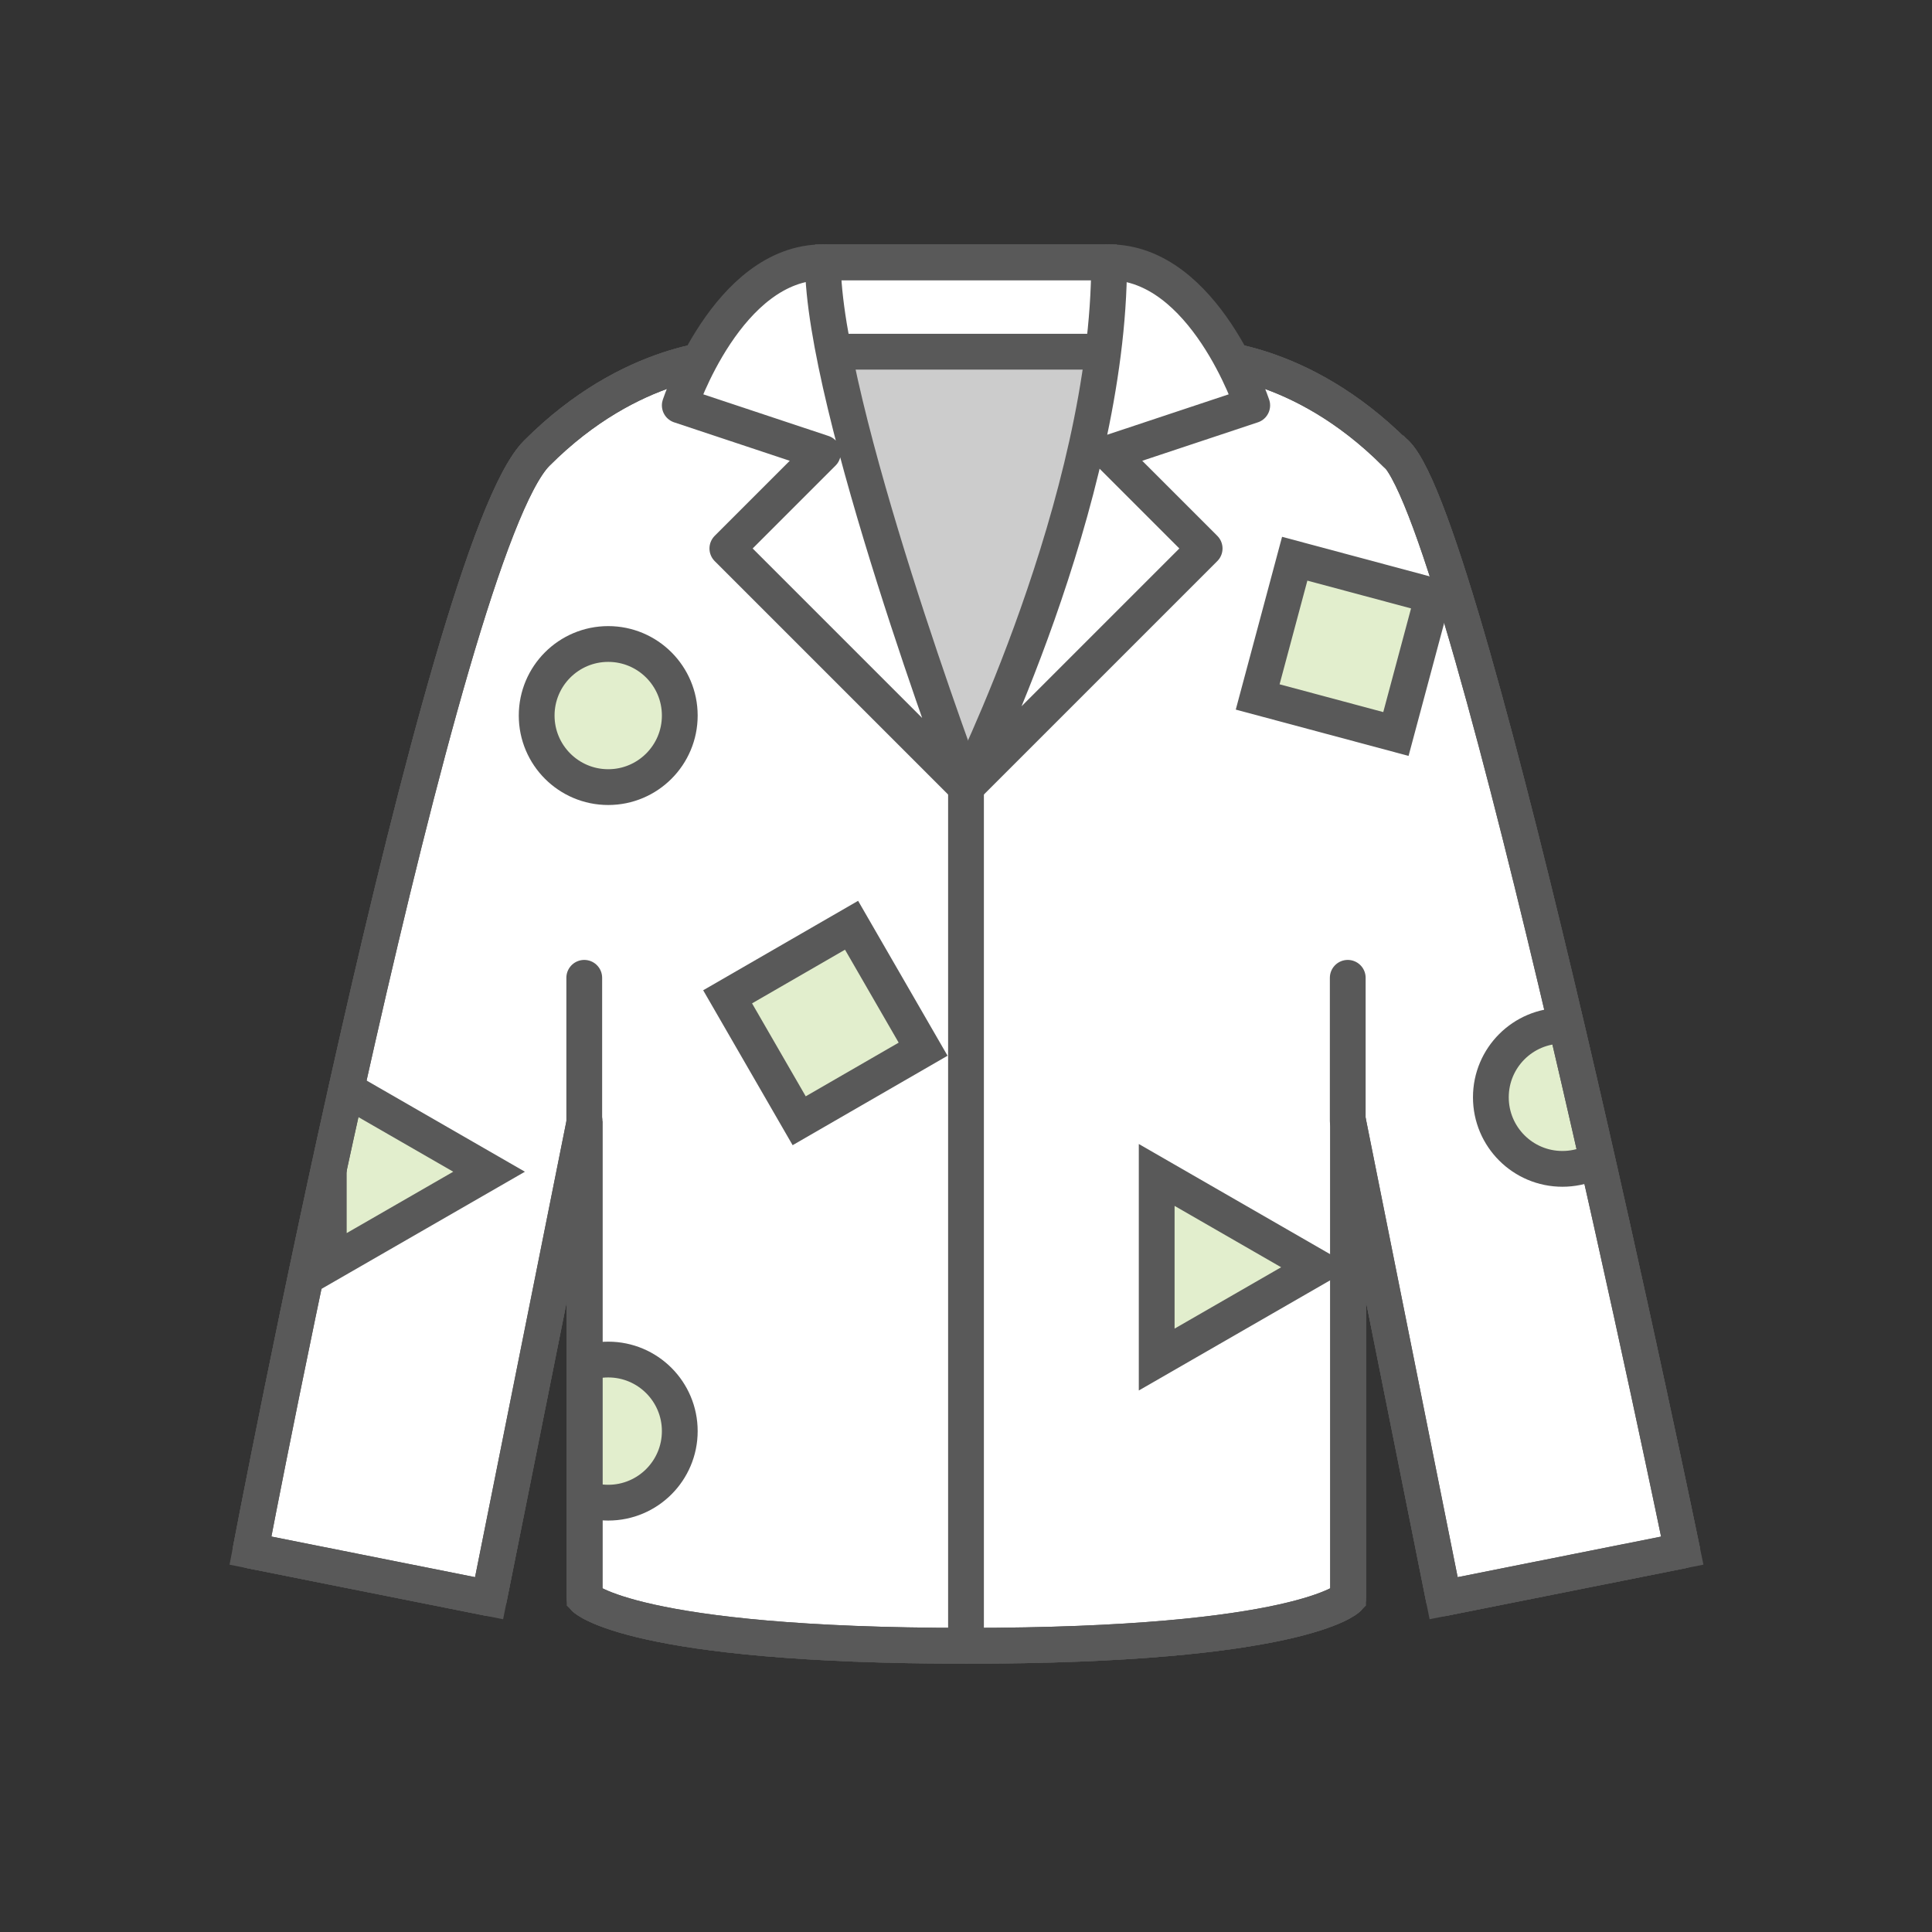 <?xml version="1.0" encoding="UTF-8"?>
<svg id="_레이어_2" data-name="레이어 2" xmlns="http://www.w3.org/2000/svg" xmlns:xlink="http://www.w3.org/1999/xlink" viewBox="0 0 54 54">
  <rect x="0" y="0" width="54" height="54" fill="#333333" stroke="none"/>
  <defs>
    <style>
      .cls-1, .cls-2, .cls-3 {
        fill: #fff;
      }

      .cls-4, .cls-5, .cls-6, .cls-2, .cls-7, .cls-3, .cls-8 {
        stroke: #595959;
      }

      .cls-4, .cls-6, .cls-9 {
        fill: none;
      }

      .cls-4, .cls-2, .cls-7 {
        stroke-miterlimit: 10;
      }

      .cls-10 {
        clip-path: url(#clippath-1);
      }

      .cls-5, .cls-6, .cls-7, .cls-3, .cls-8 {
        stroke-linecap: round;
      }

      .cls-5, .cls-6, .cls-3, .cls-8 {
        stroke-linejoin: round;
      }

      .cls-5, .cls-7 {
        fill: #e2eecd;
      }

      .cls-11 {
        clip-path: url(#clippath);
      }

      .cls-8 {
        fill: #ccc;
      }
    </style>
    <clipPath id="clippath">
      <rect class="cls-9" width="54" height="54"/>
    </clipPath>
    <clipPath id="clippath-1">
      <path class="cls-2" d="m39,12.67c-2.67-2.67-5.33-2.67-5.33-2.67l-2.67-2.67h-8l-2.67,2.67s-2.67,0-5.33,2.67-8,30.67-8,30.67l6.67,1.33,2.67-13.33v13.33s1.33,1.33,10.67,1.33,10.67-1.33,10.67-1.33v-13.33l2.67,13.33,6.67-1.33s-5.89-28.56-8-30.67Z"/>
    </clipPath>
  </defs>
  <g id="_레이어_2-2" data-name="레이어 2">
    <g class="cls-11">
      <g>
        <path class="cls-3" d="m39,12.67c-2.67-2.67-5.33-2.67-5.33-2.67l-2.67-2.67h-8l-2.67,2.67s-2.67,0-5.33,2.67-8,30.67-8,30.67l6.67,1.33,2.67-13.33v13.33s1.33,1.33,10.67,1.33,10.67-1.33,10.67-1.33v-13.33l2.67,13.33,6.67-1.33s-5.89-28.56-8-30.67Z"/>
        <g>
          <path class="cls-1" d="m39,12.67c-2.67-2.67-5.33-2.67-5.33-2.67l-2.67-2.67h-8l-2.67,2.67s-2.67,0-5.33,2.67-8,30.67-8,30.67l6.67,1.33,2.67-13.33v13.33s1.33,1.33,10.67,1.33,10.67-1.33,10.67-1.33v-13.33l2.67,13.33,6.67-1.33s-5.89-28.56-8-30.67Z"/>
          <g class="cls-10">
            <circle class="cls-7" cx="43.67" cy="30.67" r="2"/>
            <circle class="cls-5" cx="17" cy="40" r="2"/>
            <polygon class="cls-7" points="9.19 30.17 9.19 35.33 13.67 32.75 9.19 30.17"/>
          </g>
          <path class="cls-4" d="m39,12.67c-2.67-2.67-5.33-2.67-5.33-2.67l-2.67-2.67h-8l-2.67,2.67s-2.67,0-5.33,2.67-8,30.67-8,30.67l6.67,1.33,2.67-13.33v13.33s1.33,1.33,10.67,1.33,10.67-1.33,10.67-1.33v-13.33l2.67,13.33,6.67-1.33s-5.89-28.56-8-30.67Z"/>
        </g>
        <circle class="cls-7" cx="17" cy="20" r="2"/>
        <rect class="cls-7" x="21.07" y="26.6" width="4" height="4" transform="translate(-11.21 15.36) rotate(-30)"/>
        <rect class="cls-7" x="35.6" y="16.07" width="4" height="4" transform="translate(5.96 -9.12) rotate(15)"/>
        <polygon class="cls-7" points="32.33 32.84 32.33 38 36.81 35.42 32.33 32.84"/>
        <path class="cls-8" d="m27,22c4-5.53,4-12.17,4-12.17h-8s0,6.64,4,12.17Z"/>
        <line class="cls-3" x1="27" y1="22" x2="27" y2="46"/>
        <line class="cls-3" x1="16.33" y1="31.33" x2="16.33" y2="27.33"/>
        <line class="cls-3" x1="37.67" y1="31.33" x2="37.67" y2="27.33"/>
        <path class="cls-6" d="m39,12.67c-2.67-2.67-5.33-2.67-5.33-2.67l-2.67-2.67h-8l-2.67,2.67s-2.67,0-5.33,2.67-8,30.67-8,30.67l6.67,1.33,2.67-13.33v13.33s1.33,1.33,10.67,1.33,10.67-1.33,10.67-1.33v-13.33l2.67,13.33,6.67-1.33s-5.89-28.56-8-30.67Z"/>
        <path class="cls-3" d="m27,22l6.67-6.67-2.67-2.67,4-1.33s-1.33-4-4-4c0,6.67-4,14.67-4,14.67Z"/>
        <path class="cls-3" d="m27,22l-6.67-6.67,2.67-2.67-4-1.33s1.33-4,4-4c0,4,4,14.67,4,14.67Z"/>
      </g>
    </g>
  </g>
</svg>